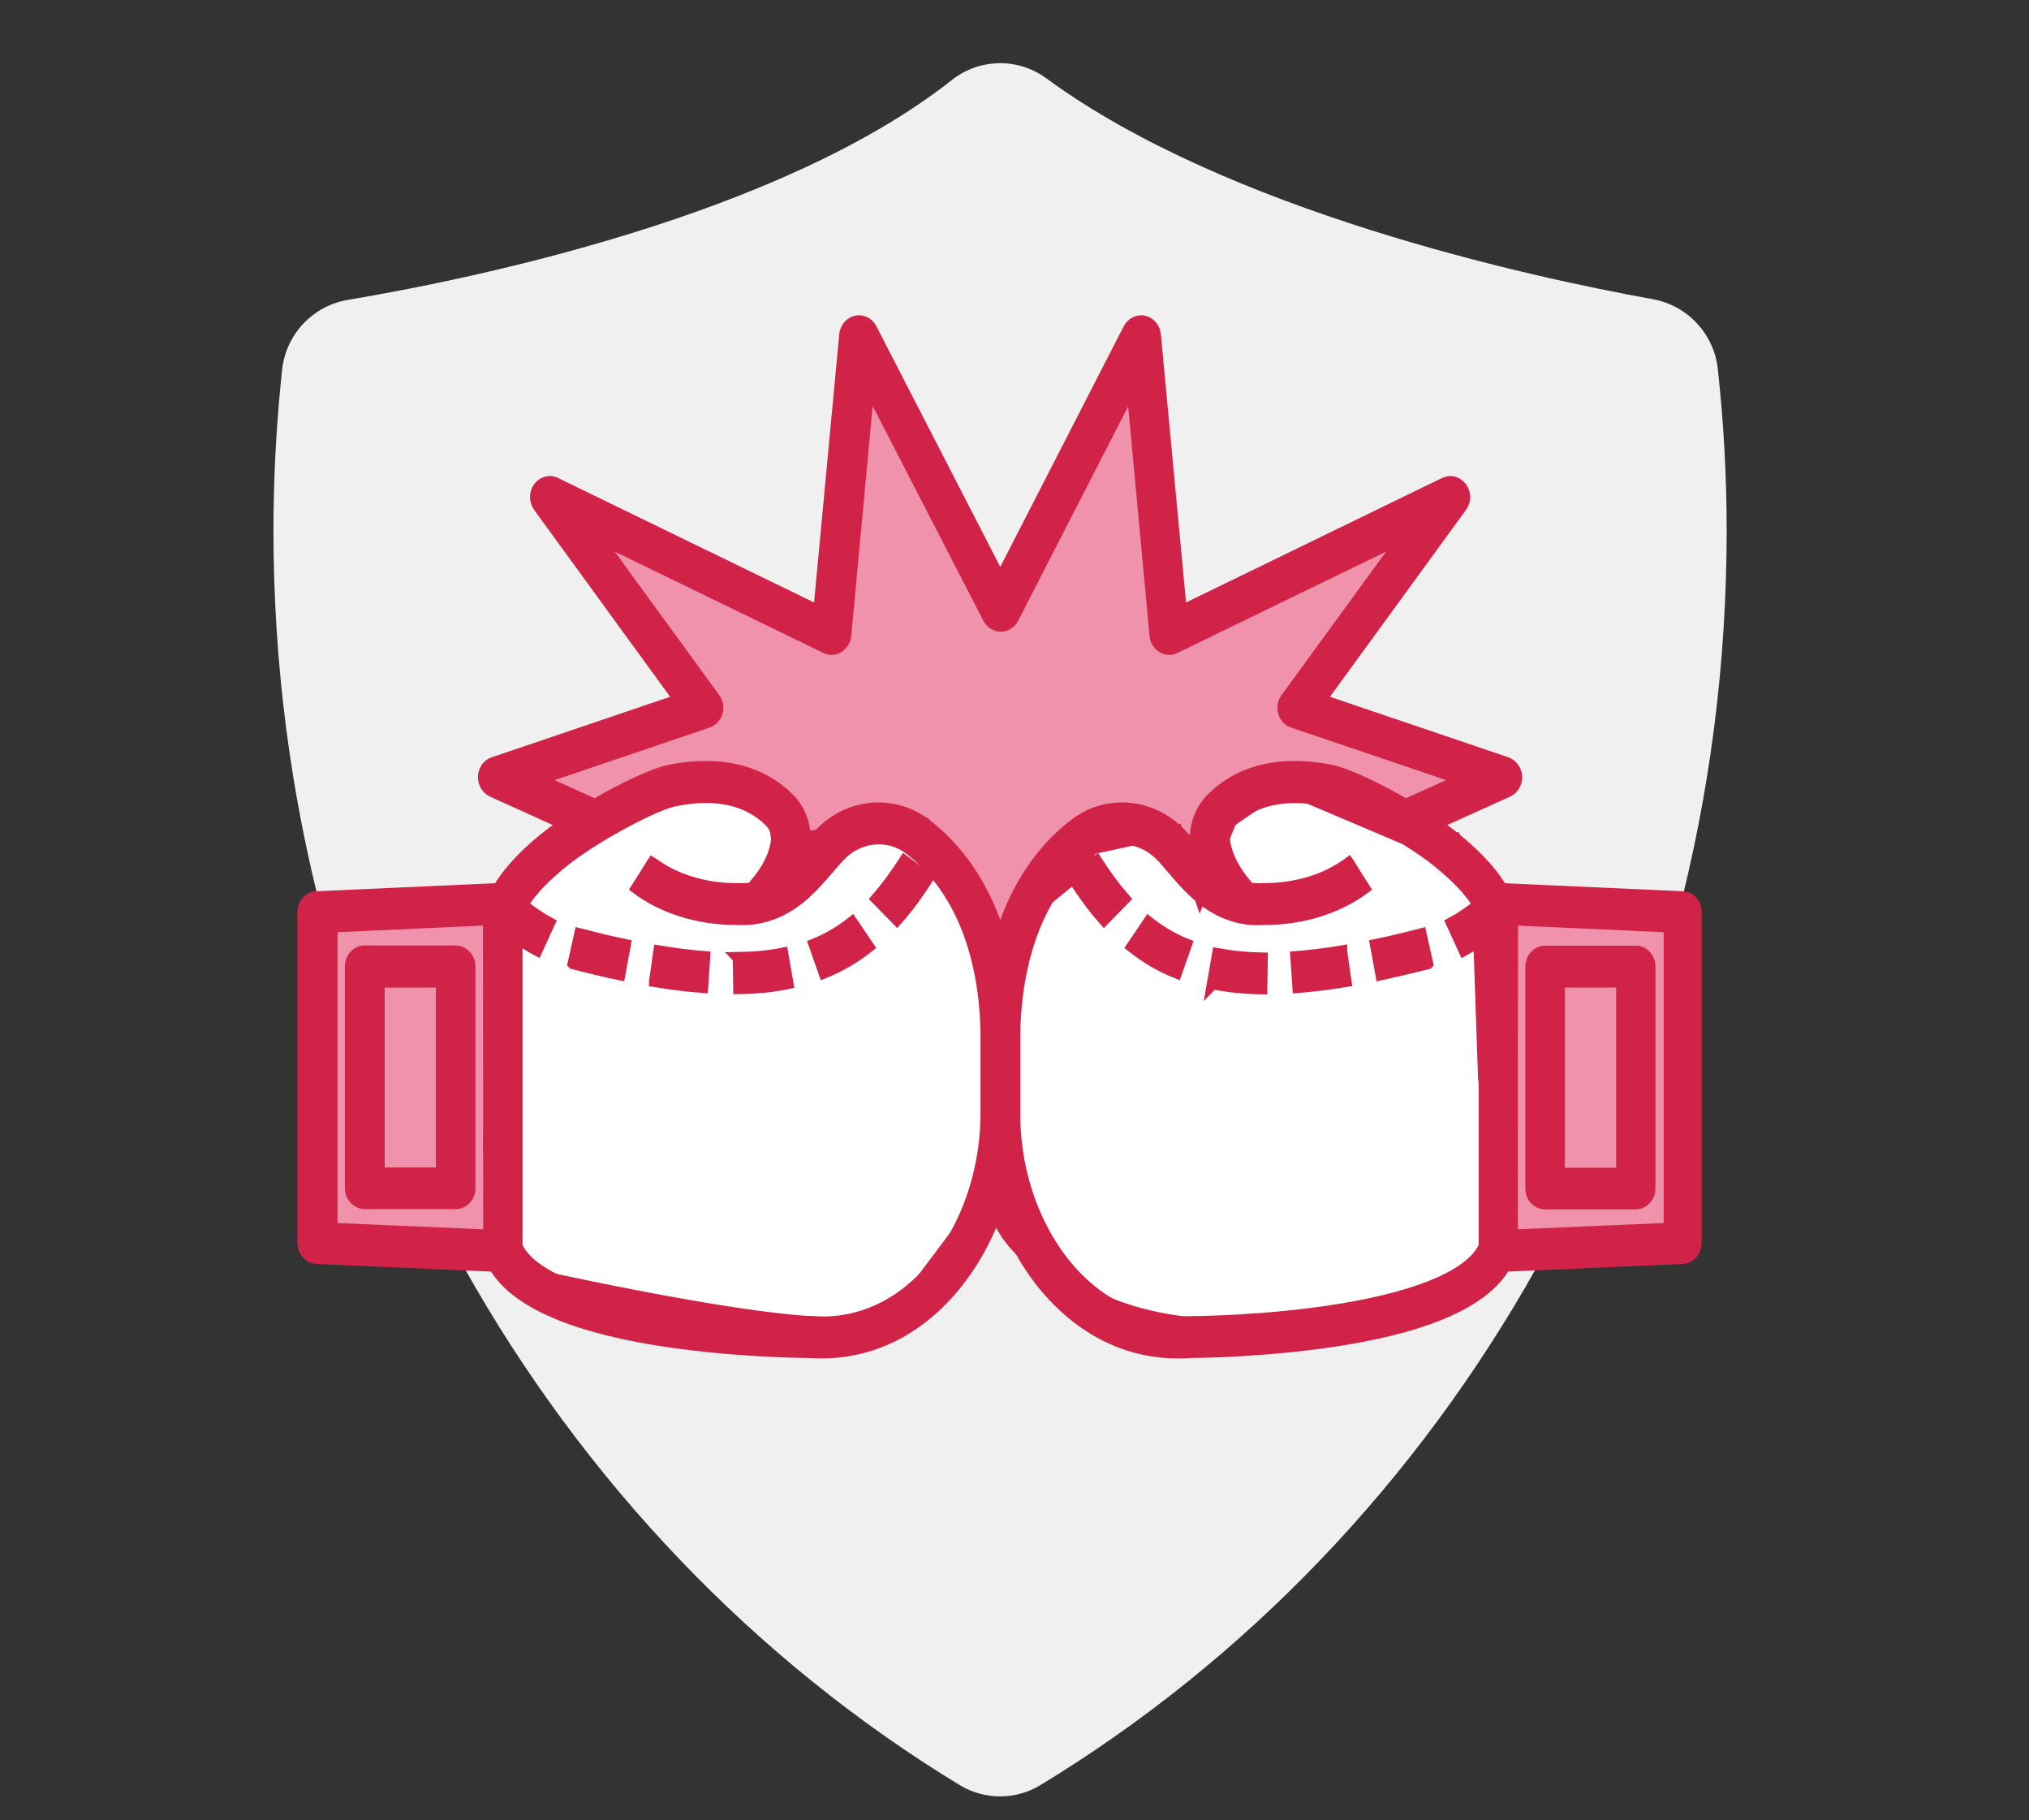<?xml version="1.0" encoding="UTF-8"?>
<svg id="Calque_1" xmlns="http://www.w3.org/2000/svg" version="1.1" viewBox="0 0 89.19 80">
  <rect x="0" y="0" width="89.19" height="80" fill="#333333" stroke="none"/>
  <!-- Generator: Adobe Illustrator 29.5.1, SVG Export Plug-In . SVG Version: 2.1.0 Build 141)  -->
  <defs>
    <style>
      .st0 {
        fill: #fff;
      }

      .st0, .st1 {
        stroke: #d12347;
        stroke-miterlimit: 10;
        stroke-width: .5px;
      }

      .st1 {
        fill: #d12347;
      }

      .st2 {
        fill: #f0f0f0;
      }

      .st3 {
        fill: #f192ac;
      }
    </style>
  </defs>
  <g id="shield">
    <path class="st2" d="M72.66,13.15c1.52.28,2.68,1.52,2.85,3.06.26,2.36.39,4.73.39,7.1,0,23.64-12.14,44.21-30.18,55.15-1.08.65-2.44.65-3.52,0-18.03-10.95-30.18-31.59-30.18-55.15,0-2.36.13-4.71.38-7.06.17-1.56,1.35-2.81,2.89-3.07,5.58-.94,19.01-3.71,26.56-9.67,1.21-.95,2.9-.98,4.14-.07,7.95,5.83,21.18,8.72,26.67,9.71Z"/>
  </g>
  <polygon class="st3" points="36.99 16.52 36.02 26.86 24.44 21.24 29.88 30.76 21.65 34.78 24.82 36.21 52.15 48.83 63.13 36.21 66.24 33.52 58.06 30.76 61.72 23.58 51.93 26.86 49.63 14.45 44.53 27.17 38.31 14.45 36.99 16.52"/>
  <rect class="st3" x="13.93" y="39.42" width="7.67" height="15.53"/>
  <rect class="st3" x="66.08" y="39.42" width="7.67" height="15.53"/>
  <path class="st0" d="M21.93,39.06s11.73-8.46,12.22-2.15l6.51-.71,3.31,5.02,3.2-2.62.82-1.3,3.74-.81,1.02,2.95,1.36-3.36,2.23-1.51,5.37,2.28,2.25-.02,1,2.94.26,7.58.96,8.29s-10.4,4.47-17.36,1.66-4.77-5.74-4.77-5.74l-3.48,4.62s-.44,2.18-4.94,1.91-13.88-2.45-13.88-2.45l-.27-5.24.44-11.34Z"/>
  <g>
    <path class="st1" d="M20.46,42c-.12-.13-.27-.2-.44-.2h-3.99c-.34,0-.62.3-.62.67v9.75c0,.18.07.35.19.47.12.13.27.2.44.2h3.99c.34,0,.62-.3.62-.67v-9.75c0-.18-.07-.35-.19-.47ZM19.41,43.15v8.41s-2.75,0-2.75,0v-8.41s2.75,0,2.75,0Z"/>
    <path class="st1" d="M25.2,42.35c.71.18,1.4.35,2.04.48l.24-1.31c-.63-.13-1.29-.29-1.99-.47l-.29,1.3Z"/>
    <path class="st1" d="M28.78,43.13c.74.12,1.44.21,2.1.26l.09-1.34c-.62-.05-1.29-.13-2-.25l-.19,1.32Z"/>
    <path class="st1" d="M32.46,42.1l.02,1.34c.77-.01,1.49-.08,2.15-.22l-.23-1.32c-.59.12-1.25.18-1.95.19Z"/>
    <path class="st1" d="M35.79,41.5l.44,1.25c.71-.29,1.35-.66,1.95-1.14l-.73-1.08c-.52.41-1.06.73-1.66.97Z"/>
    <path class="st1" d="M38.53,39.5l.9.92c.46-.52.9-1.11,1.35-1.82l-1.02-.76c-.42.65-.82,1.19-1.23,1.66Z"/>
    <path class="st1" d="M74.01,39.42l-8-.36c-.52-.88-1.29-1.6-2.05-2.23-.24-.19-.52-.4-.84-.62l3.16-1.43c.24-.11.39-.37.38-.65-.01-.28-.19-.52-.43-.61l-8.17-2.77,6.18-8.49c.18-.24.18-.58,0-.83-.18-.24-.48-.33-.74-.2l-11.58,5.63-1.14-12.15c-.03-.29-.23-.53-.49-.59-.26-.06-.53.07-.67.33l-5.65,11.01-5.67-11.01c-.13-.26-.4-.39-.67-.33-.26.06-.46.3-.49.59l-1.14,12.15-11.58-5.63c-.26-.13-.57-.04-.74.2-.18.24-.17.58,0,.83l6.18,8.49-8.17,2.77c-.25.08-.42.33-.43.61-.01.28.14.54.38.65l3.16,1.43c-.32.22-.6.43-.84.62-.76.62-1.53,1.35-2.05,2.23l-8,.36c-.33.01-.59.31-.59.67v14.54c.01.36.27.65.6.67l7.81.34c.88,1.51,3.24,2.59,7.02,3.22,3.27.54,6.46.57,6.78.57.19.01.39.02.58.02,1.96,0,3.78-.78,5.27-2.29,1.14-1.15,2.02-2.65,2.56-4.32.54,1.67,1.41,3.17,2.56,4.32,1.5,1.51,3.31,2.29,5.27,2.29.19,0,.38,0,.58-.02.32,0,3.51-.03,6.78-.57,3.79-.63,6.14-1.71,7.02-3.22l7.81-.34c.33-.01.59-.31.59-.67v-14.54c.01-.36-.25-.66-.58-.67ZM73.36,53.99l-6.77.29h-.12s.01-13.86.01-13.86h.09s6.81.31,6.81.31v13.26ZM52.31,58.09c-1.84.15-3.55-.51-4.94-1.91-1.74-1.75-2.78-4.46-2.77-7.25v-3.53c.07-3.61,1.27-6.49,3.4-8.09.87-.66,2.1-.58,2.93.2.19.17.39.41.61.67.34.4.74.87,1.23,1.27.41.34.88.63,1.45.8.41.13.87.19,1.39.15,1.64,0,3.19-.49,4.37-1.36l-.35-.55h0l-.33-.53-.02-.03s-.08.06-.13.09c-.53.37-1.15.65-1.82.82-.55.14-1.13.22-1.73.22h0s-.03,0-.04,0c-.23.02-.45,0-.65-.03-.12-.14-.23-.27-.33-.4-.54-.72-.72-1.31-.76-1.71-.03-.3.09-.61.31-.83.96-.95,2.35-1.25,4.13-.91.44.09,1.21.42,2.05.86.47.25.96.53,1.42.81.58.36,1.11.72,1.51,1.05.68.56,1.33,1.17,1.75,1.87-.39.3-.77.57-1.18.79l.55,1.2c.31-.17.6-.36.89-.56v13.57c-.54,1.2-2.71,2.17-6.24,2.76-3.29.55-6.6.56-6.63.56-.01,0-.03,0-.04,0ZM23.7,34.25l7.41-2.51c.19-.07.35-.23.41-.44.06-.21.02-.44-.11-.61l-5.18-7.11,10.07,4.89c.18.09.39.08.56-.03.17-.11.29-.3.31-.51l1.02-10.96,5.26,10.2c.11.21.32.34.54.34h0c.22,0,.43-.13.54-.34l5.23-10.19,1.02,10.95c.02.21.13.4.31.51.17.11.38.12.56.03l10.07-4.89-5.18,7.11c-.13.17-.17.4-.11.61.06.21.21.38.41.44l7.41,2.51-2.46,1.11c-1.24-.72-2.57-1.36-3.33-1.51-2.15-.42-3.94,0-5.18,1.23-.52.51-.78,1.24-.71,1.96.01.13.04.28.07.44-.07-.08-.13-.16-.2-.23-.24-.28-.47-.55-.71-.77-1.25-1.17-3.12-1.29-4.45-.28-1.55,1.17-2.67,2.89-3.31,5.02-.64-2.13-1.76-3.85-3.31-5.02-1.33-1.01-3.2-.89-4.45.28-.24.22-.47.49-.71.77-.07.08-.13.16-.2.23.03-.16.06-.31.07-.44.07-.72-.19-1.45-.71-1.96-1.24-1.23-3.03-1.65-5.18-1.23-.76.15-2.09.79-3.33,1.51l-2.46-1.11ZM40.57,56.18c-1.39,1.4-3.1,2.06-4.94,1.91-.01,0-.03,0-.04,0-.03,0-3.33-.01-6.62-.56-3.54-.59-5.72-1.56-6.25-2.76v-13.57c.28.2.57.4.88.56l.55-1.2c-.41-.22-.79-.49-1.18-.79.42-.71,1.07-1.31,1.75-1.87.4-.33.93-.69,1.51-1.05.46-.29.95-.56,1.42-.81.84-.44,1.61-.78,2.05-.86,1.78-.35,3.17-.04,4.13.91.23.22.34.53.31.83-.04.4-.21,1-.76,1.71-.1.13-.21.26-.33.4-.2.03-.42.04-.65.03-.01,0-.03,0-.04,0,0,0,0,0,0,0-.6,0-1.18-.07-1.73-.22-.67-.17-1.29-.45-1.82-.82-.04-.03-.08-.06-.13-.09l-.02.03-.33.53h0l-.35.55c1.18.88,2.73,1.36,4.37,1.36.52.03.97-.03,1.39-.16.56-.17,1.04-.46,1.45-.8.49-.4.88-.86,1.23-1.27.22-.25.42-.49.61-.67.82-.77,2.06-.86,2.93-.2,2.13,1.61,3.33,4.48,3.39,8.09v3.53c0,2.79-1.03,5.5-2.77,7.25ZM21.36,54.28l-6.77-.29v-13.26s6.8-.31,6.8-.31h.09s.01,13.86.01,13.86h-.12Z"/>
    <path class="st1" d="M67.91,52.9h3.99s0,0,0,0c.16,0,.32-.07.44-.2.12-.13.18-.3.18-.47v-9.75c0-.37-.27-.67-.61-.67h-3.99s0,0,0,0c-.16,0-.32.07-.44.2-.12.13-.18.3-.18.47v9.75c0,.37.27.67.61.67ZM68.54,43.15h2.75s0,8.42,0,8.42h-2.75s0-8.42,0-8.42Z"/>
    <path class="st1" d="M53.31,43.23c.66.13,1.38.21,2.15.22l.02-1.34c-.7-.01-1.35-.08-1.95-.19l-.23,1.32Z"/>
    <path class="st1" d="M47.18,38.6c.45.71.89,1.3,1.35,1.82l.9-.92c-.41-.47-.81-1.01-1.23-1.66l-1.02.76Z"/>
    <path class="st1" d="M58.97,41.8c-.71.12-1.38.2-2,.25l.09,1.34c.65-.05,1.36-.14,2.1-.26l-.19-1.32Z"/>
    <path class="st1" d="M49.76,41.61c.61.48,1.25.86,1.95,1.14l.44-1.25c-.6-.24-1.14-.56-1.66-.97l-.73,1.08Z"/>
    <path class="st1" d="M62.75,42.35l-.29-1.3c-.69.18-1.36.34-1.99.47l.24,1.31c.64-.14,1.33-.3,2.04-.48Z"/>
  </g>
</svg>